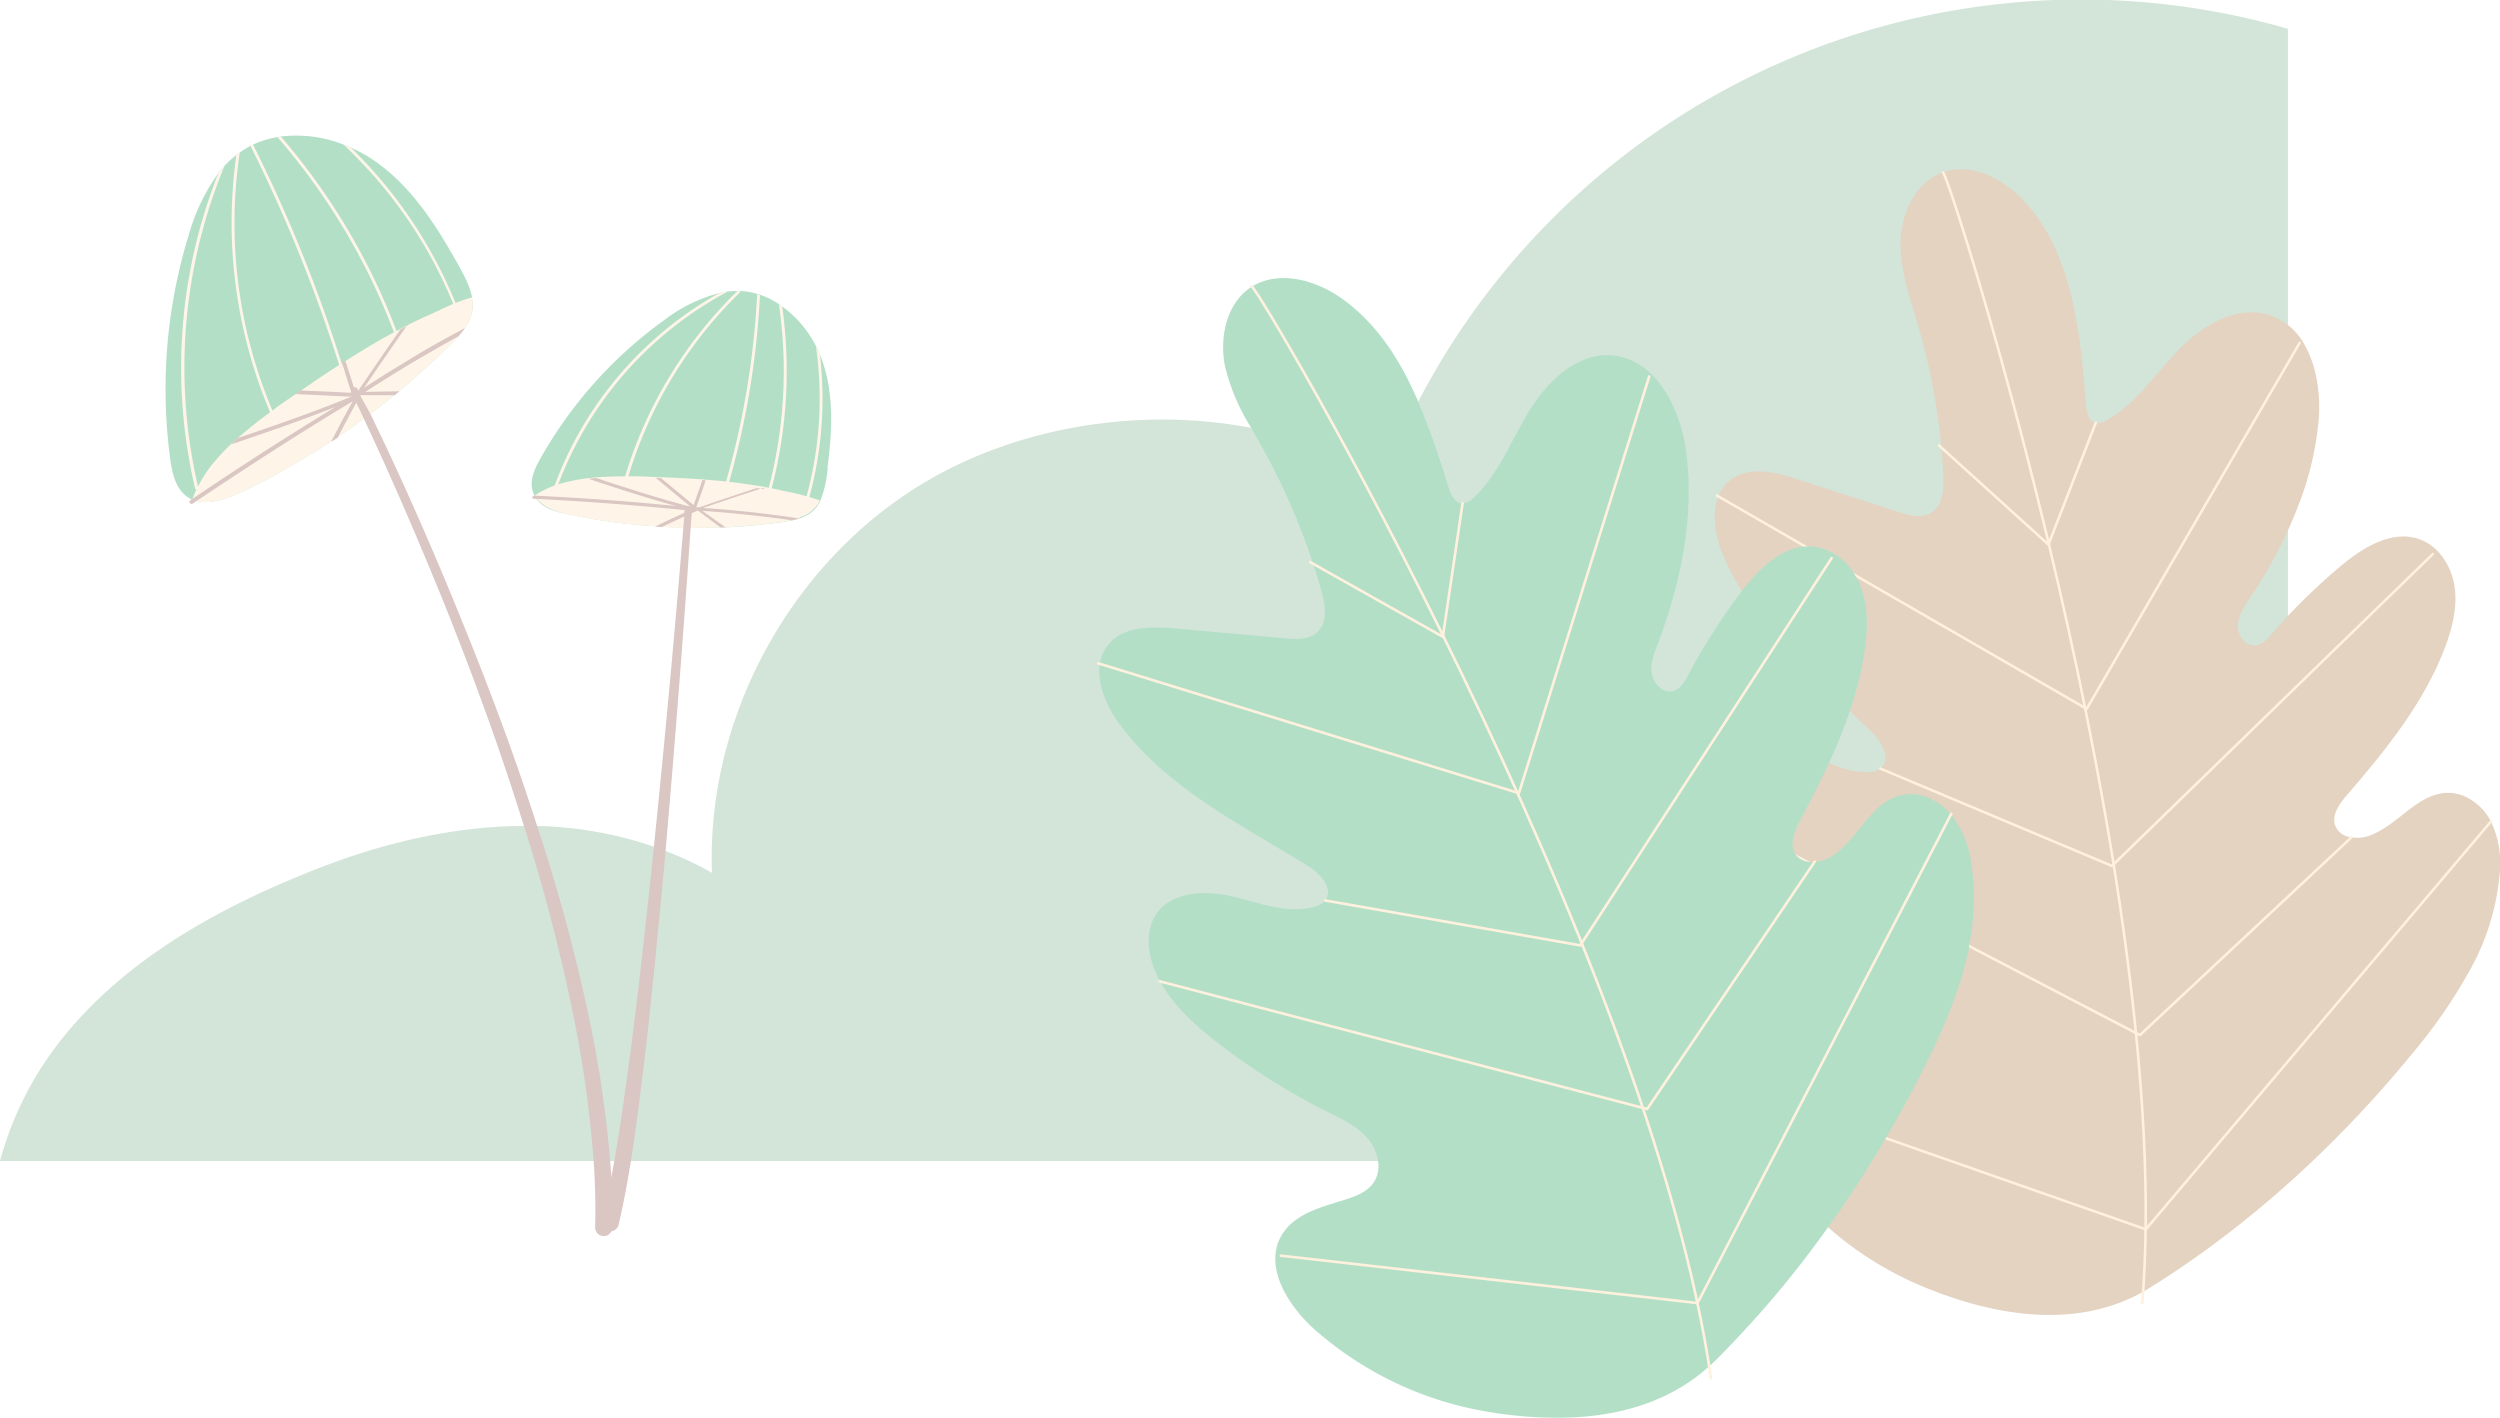 <svg xmlns="http://www.w3.org/2000/svg" xmlns:xlink="http://www.w3.org/1999/xlink" viewBox="0 0 445.3 252.55"><defs><style>.cls-1,.cls-10,.cls-9{fill:none;}.cls-2{opacity:0.3;}.cls-3{clip-path:url(#clip-path);}.cls-4{fill:#6aa680;}.cls-5{fill:#009444;}.cls-6{fill:#faddb2;}.cls-7{fill:#823f32;}.cls-8{fill:#a36a30;}.cls-10,.cls-9{stroke:#fed18f;stroke-linecap:round;stroke-linejoin:round;}.cls-9{stroke-width:0.46px;}.cls-10{stroke-width:0.47px;}</style><clipPath id="clip-path" transform="translate(0 0)"><rect class="cls-1" width="445.3" height="252.55"/></clipPath></defs><g id="Capa_2" data-name="Capa 2"><g id="Capa_1-2" data-name="Capa 1"><g class="cls-2"><g class="cls-3"><g class="cls-3"><path class="cls-4" d="M407.53,5.15V206.8H0a60,60,0,0,1,11.12-21.88c11.61-14.46,28.55-23.62,45.8-30.34,11.7-4.55,24-7.37,36.18-7.46l2.36,0a68.61,68.61,0,0,1,21,3.69c.7.23,1.37.48,2.07.76a59.77,59.77,0,0,1,8.28,3.89C125.79,127.7,141,99.87,165,85.75c16.64-9.8,38-13.23,57.49-9.61a74.39,74.39,0,0,1,18,5.78,63.8,63.8,0,0,1,6,3.2A133.06,133.06,0,0,1,406,4.7c.51.13,1,.28,1.5.45" transform="translate(0 0)"/><path class="cls-5" d="M84.19,53.59a5.67,5.67,0,0,1,0,1.09s0,.07,0,.11c0,.23-.06.46-.1.72a1.7,1.7,0,0,1-.06.31c-.07.23-.15.49-.24.74s-.23.55-.35.82-.4.7-.64,1c0,0,0,0,0,0l0,0a0,0,0,0,1,0,0,2.44,2.44,0,0,1-.32.44v0a.75.75,0,0,1-.14.17l-.55.65,0,.05c-.32.4-.68.78-1.1,1.22-3,3-6.17,5.9-9.44,8.62l-.86.71,0,0h0c-1.41,1.18-2.85,2.3-4.3,3.37-.38.3-.74.57-1.12.85h0c-1.54,1.13-3.12,2.23-4.7,3.3-.19.15-.38.26-.56.38s-.43.3-.64.42c-1.13.76-2.29,1.5-3.45,2.2l-1.56.94c-.63.4-1.29.78-1.94,1.14-.44.27-.91.53-1.37.78-1.26.72-2.55,1.41-3.83,2.09s-2.59,1.3-3.9,1.93c-2.26,1.06-4.89,2-7.21,1.73a4.34,4.34,0,0,1-.8-.15l-.06,0a6.13,6.13,0,0,1-.72-.25s-.06,0-.08,0a6.64,6.64,0,0,1-.89-.55c-2-1.45-2.61-4.19-2.94-6.7A93,93,0,0,1,33.61,41.9,34.88,34.88,0,0,1,38.9,30.84,15.44,15.44,0,0,1,40,29.53a16.63,16.63,0,0,1,2.11-1.92,4.49,4.49,0,0,1,.49-.37l.12-.09A17.1,17.1,0,0,1,44.59,26c.14-.08.31-.15.46-.23a16.59,16.59,0,0,1,4.36-1.35l.61-.1a22.84,22.84,0,0,1,11.15,1.43h0c.44.17.88.34,1.3.53a25.08,25.08,0,0,1,4.85,2.8c6,4.38,10.09,10.66,13.69,17,1.56,2.72,2.68,4.84,3.06,6.8,0,.24.06.47.1.7" transform="translate(0 0)"/><path class="cls-6" d="M35.23,86.56l.06.32a.25.25,0,0,1-.18.31H35a.28.28,0,0,1-.12,0,.2.2,0,0,1-.13-.17A94,94,0,0,1,38.9,30.84,15.44,15.44,0,0,1,40,29.53a93.91,93.91,0,0,0-4.76,57" transform="translate(0 0)"/><path class="cls-6" d="M49.45,75.84a.22.22,0,0,1-.1,0,.24.24,0,0,1-.25-.15l-1-2.27a86.73,86.73,0,0,1-6-45.83c.15-.14.32-.25.49-.38l.12-.08a85.65,85.65,0,0,0,5.82,46c.33.8.69,1.6,1,2.38v0a.24.24,0,0,1-.13.32" transform="translate(0 0)"/><path class="cls-6" d="M62.43,69.81a.25.25,0,0,1,0,.17.24.24,0,0,1-.17.15s0,0-.08,0a.32.32,0,0,1-.26-.19c-.48-1.67-1-3.35-1.53-5a266.57,266.57,0,0,0-15.8-39c.14-.08.31-.15.46-.23A264.1,264.1,0,0,1,60.83,64.67c.57,1.71,1.09,3.41,1.6,5.14" transform="translate(0 0)"/><path class="cls-6" d="M72.88,65.49a.23.23,0,0,1-.17.32.07.07,0,0,1-.06,0,.24.24,0,0,1-.25-.19,1.65,1.65,0,0,1-.11-.36l-.23-.67c-.42-1.35-.89-2.68-1.39-4a6.85,6.85,0,0,0-.27-.8c-.09-.22-.17-.45-.26-.68a115.66,115.66,0,0,0-20.73-34.7l.61-.1A116,116,0,0,1,70.61,58.9a2.92,2.92,0,0,1,.14.38c.11.25.19.53.28.8.54,1.41,1,2.82,1.47,4.25.09.22.15.45.23.68s.11.31.15.48" transform="translate(0 0)"/><path class="cls-6" d="M82.8,58.43s0,0,0,0l0,0a0,0,0,0,1,0,0,2.44,2.44,0,0,1-.32.44.78.78,0,0,0-.08-.23c-.51-1.56-1.07-3.1-1.71-4.61A81.28,81.28,0,0,0,61.19,25.76c.44.17.88.34,1.3.53A81.56,81.56,0,0,1,81.12,53.91c.61,1.49,1.18,3,1.68,4.52" transform="translate(0 0)"/><path class="cls-6" d="M84.19,53.59a5.67,5.67,0,0,1,0,1.09s0,.07,0,.11c0,.23-.06.46-.1.72a1.7,1.7,0,0,1-.06.31c-.07.23-.15.49-.24.74s-.23.55-.35.82-.4.7-.64,1c0,0,0,0,0,0l0,0a0,0,0,0,1,0,0,2.44,2.44,0,0,1-.32.44.85.85,0,0,1-.14.19l-.55.65,0,.05c-.32.4-.68.78-1.1,1.22-3,3-6.17,5.9-9.44,8.62l-.86.71,0,0h0c-1.41,1.18-2.85,2.3-4.3,3.37-.38.3-.74.57-1.12.85h0c-1.54,1.13-3.12,2.23-4.7,3.3-.19.15-.38.26-.56.38s-.38.23-.59.34l-.05.08c-1.13.76-2.29,1.5-3.45,2.2l-1.56.94c-.63.4-1.29.78-1.94,1.14-.44.27-.91.53-1.37.78-1.26.72-2.55,1.41-3.83,2.09s-2.59,1.3-3.9,1.93c-2.26,1.06-4.89,2-7.21,1.73a4.34,4.34,0,0,1-.8-.15l-.06,0a6.13,6.13,0,0,1-.72-.25l.07-.13a13.66,13.66,0,0,1,.78-1.85,5.49,5.49,0,0,1,.31-.59A23.58,23.58,0,0,1,37.57,83a40.49,40.49,0,0,1,3.54-3.86c.42-.39.82-.75,1.27-1.13v0a72.82,72.82,0,0,1,5.7-4.55,2.5,2.5,0,0,1,.45-.32c1.26-1,2.52-1.83,3.81-2.72a2.22,2.22,0,0,1,.27-.19c.32-.23.64-.42,1-.65,2.26-1.58,4.51-3.1,6.83-4.59l.44-.3.06,0,.59-.38c2.83-1.81,5.69-3.54,8.66-5.12a3.42,3.42,0,0,1,.47-.23c.21-.13.44-.25.65-.36.44-.27.9-.48,1.35-.72a0,0,0,0,1,0,0c1.28-.65,2.53-1.24,3.83-1.81,1.06-.46,2.53-1.2,4.15-1.89a3.64,3.64,0,0,0,.49-.22c1-.37,2-.75,3-1,0,.24.06.47.1.7" transform="translate(0 0)"/><path class="cls-7" d="M64,70.69c0,.08-.06.13-.13.16-.39.22-.73.43-1.11.66C53.34,77.18,44,83.2,34.79,89.39c-.18.1-.32.22-.5.33a.36.36,0,0,1-.32,0,.35.35,0,0,1-.16-.13.34.34,0,0,1,.1-.48,1.7,1.7,0,0,0,.22-.15c8.38-5.69,17-11.22,25.67-16.5C53.65,74.91,47.48,77,41.12,79.17c.4-.4.82-.76,1.24-1.15l0,0c6.83-2.3,13.42-4.59,20.11-7.32.15-.06.31-.14.46-.19a3.18,3.18,0,0,1,.37-.14l0,0h0s0,0,0,0l0,0,0,0s.05,0,.09-.06a.28.28,0,0,1,.4.13h0a.06.06,0,0,1,0,.08.37.37,0,0,1,0,.23" transform="translate(0 0)"/><path class="cls-7" d="M63.35,70.3l0,0c0,.08-.11.1-.18.13a.25.25,0,0,1-.19,0,.13.13,0,0,1-.09,0,.64.64,0,0,1-.18-.21L62.6,70l-1.22-3.89c-.14-.5-.32-1-.5-1.47l.61-.37c.21.53.37,1.07.55,1.61l1.33,4.2a.07.07,0,0,0,0,.09.16.16,0,0,0,0,.15" transform="translate(0 0)"/><path class="cls-7" d="M63.25,70.65a.37.37,0,0,1-.18,0l-.58,0-9.87-.46.94-.64,9,.41.51,0a.34.34,0,0,1,.25.14s.07.1,0,.15,0,0,0,.07a0,0,0,0,1,0,0,.23.23,0,0,1-.16.23" transform="translate(0 0)"/><path class="cls-7" d="M72.61,57.83c-2.63,3.75-5.24,7.51-7.79,11.3a5,5,0,0,0-.41.61c-.09.12-.18.26-.27.37s-.1.17-.18.26v0a.16.16,0,0,1-.1.08.28.28,0,0,1-.21.06h0a.13.13,0,0,1-.09,0l-.05,0a.1.1,0,0,1-.07-.06l0,0s0,0,0-.05,0,0,0,0v0a.16.16,0,0,1,0-.15.07.07,0,0,1,0-.09l0,0c2.58-3.84,5.22-7.67,7.88-11.48.43-.26.9-.47,1.34-.7" transform="translate(0 0)"/><path class="cls-7" d="M82.74,58.52a2.44,2.44,0,0,1-.32.44.85.85,0,0,1-.14.19l-.55.65,0,.05c-3,1.66-6,3.39-9,5.16l-.44.27q-3.6,2.19-7.14,4.47c-.32.17-.61.38-.91.57l-.06,0v0a.38.38,0,0,0-.17.08h0s0,0,0,0a.27.27,0,0,1-.27,0s0,0-.05,0l0,0a.27.27,0,0,1-.13-.11s0-.06,0-.12v-.07a.28.28,0,0,1,.15-.29c.08-.07.17-.11.25-.17l.09-.06a8.07,8.07,0,0,1,.88-.55c2.38-1.56,4.81-3.08,7.25-4.53.15-.11.29-.19.44-.28,3.22-2,6.51-3.81,9.84-5.6a3.84,3.84,0,0,1,.4-.21" transform="translate(0 0)"/><path class="cls-7" d="M71.16,69.69l-.88.7v0l-6.13,0h-.37a.43.43,0,0,1-.17,0,.74.74,0,0,1-.13-.12l0,0v0h0l0,0c-.06,0,0,0-.05-.11a.37.37,0,0,1,.36-.36h.09l.56,0h.74Z" transform="translate(0 0)"/><path class="cls-7" d="M64.18,70.37l0,.08c0,.08-.11.17-.14.24-1.32,2.39-2.63,4.81-3.88,7.25a8.74,8.74,0,0,1-1.17.72c1.23-2.39,2.5-4.8,3.81-7.15.16-.3.29-.57.48-.86l.15-.3,0,0,0,0,.08-.17A.37.37,0,0,1,64,70l0,0a.23.23,0,0,1,.11.14.28.28,0,0,1,0,.26" transform="translate(0 0)"/><path class="cls-5" d="M147.44,83.32a20.58,20.58,0,0,1-1.37,6,3.48,3.48,0,0,1-.3.5,2.39,2.39,0,0,1-.27.43,3.6,3.6,0,0,1-.51.59,2.24,2.24,0,0,1-.46.4,2.92,2.92,0,0,1-.4.29,6.71,6.71,0,0,1-1.68.8l0,0h0l-.67.19c-.21.07-.42.11-.65.17l-.68.13-.69.12c-1.16.15-2.32.3-3.48.43-1.47.16-2.95.31-4.42.42-.87.06-1.73.1-2.6.14h0c-.29,0-.59,0-.88,0h0l-.59,0c-1.56.06-3.14.08-4.72,0-.44,0-.86,0-1.31,0-1.24,0-2.5,0-3.75-.13a6.58,6.58,0,0,1-.9-.06h0a.52.52,0,0,1-.25,0h0a109.83,109.83,0,0,1-15.06-2c-.34-.06-.7-.15-1.06-.25A13.14,13.14,0,0,1,98,90.71c-.23-.1-.44-.21-.65-.32A5.48,5.48,0,0,1,95.65,89a.2.2,0,0,1-.08-.1,1.74,1.74,0,0,0-.13-.15c-.08-.12-.15-.25-.23-.38s0-.06,0-.08a5.32,5.32,0,0,1-.32-.78c-.61-2,.36-4.07,1.39-5.88a76.6,76.6,0,0,1,22-24.59,27.35,27.35,0,0,1,9.84-4.84,13.84,13.84,0,0,1,1.54-.28,15.13,15.13,0,0,1,1.66-.08h.15a4.74,4.74,0,0,1,.55,0,11.5,11.5,0,0,1,2.84.51l.51.15a14.53,14.53,0,0,1,3.35,1.66,3.58,3.58,0,0,1,.59.42,19.71,19.71,0,0,1,6,7s0,0,0,0c.25.52.51,1,.72,1.58l0,0a20.28,20.28,0,0,1,.76,2.1c1.77,5.84,1.37,12,.61,18" transform="translate(0 0)"/><path class="cls-6" d="M129.66,51.92A64.76,64.76,0,0,0,99.38,86.43c-.12.28-.21.57-.31.85l-.51-.17c.07-.15.11-.32.17-.47A65.09,65.09,0,0,1,128.12,52.2a13.84,13.84,0,0,1,1.54-.28" transform="translate(0 0)"/><path class="cls-6" d="M132,51.88A76.85,76.85,0,0,0,111.87,85c-.12.36-.23.74-.33,1.12L111,86c.09-.34.19-.65.3-1a77.37,77.37,0,0,1,20-33.12h.15a4.74,4.74,0,0,1,.55,0" transform="translate(0 0)"/><path class="cls-6" d="M135.37,52.54A149.15,149.15,0,0,1,129.83,86c-.24.86-.49,1.73-.78,2.59a4.85,4.85,0,0,1-.19.68c-.07.25-.15.52-.23.78l-.51-.15c0-.15.08-.28.13-.42a5.76,5.76,0,0,0,.19-.68c.31-1,.59-1.89.84-2.86a148.58,148.58,0,0,0,5.58-33.52l.51.15" transform="translate(0 0)"/><path class="cls-6" d="M137.39,87.11c-.32,1.22-.65,2.42-1,3.62l-.49-.15c.36-1.18.7-2.36,1-3.56a82.35,82.35,0,0,0,1.84-32.82,3.58,3.58,0,0,1,.59.42,82.57,82.57,0,0,1-1.92,32.49" transform="translate(0 0)"/><path class="cls-6" d="M144.15,88.67c-.15.56-.31,1.13-.48,1.7l-.51-.17c.17-.54.34-1.11.47-1.68a66.15,66.15,0,0,0,1.7-26.9c.25.52.51,1,.72,1.58l0,0a66.76,66.76,0,0,1-1.92,25.45" transform="translate(0 0)"/><path class="cls-6" d="M142.44,92.31h0a11.16,11.16,0,0,1-1.33.35s0,0-.05,0a11.13,11.13,0,0,1-1.33.27c-3.47.5-7,.83-10.47,1l-.93,0h0c-3.47.16-6.93.11-10.41-.07a8.49,8.49,0,0,1-1.12-.11l-.06,0a112.18,112.18,0,0,1-15.07-2c-2.24-.48-4.77-1.24-6.09-3-.11-.17-.23-.34-.33-.52l.1-.06a17.31,17.31,0,0,1,5.22-2.22,31,31,0,0,1,4.24-.78c.46-.07.92-.1,1.39-.14h0a82.82,82.82,0,0,1,10.33-.07h.27l.94.05c2.43.08,4.84.2,7.26.37.2,0,.39,0,.58.06a93.3,93.3,0,0,1,9.27,1.08,12.13,12.13,0,0,1,1.23.2s0,0,0,0c1.16.21,2.27.43,3.41.71a41.44,41.44,0,0,1,6.55,1.72,5.73,5.73,0,0,1-3.62,3" transform="translate(0 0)"/><path class="cls-7" d="M124,91.06c-.07,0-.11,0-.17,0l-1-.11c-9-.93-18.17-1.62-27.27-2.09l-.48,0a.31.31,0,0,1-.23-.14.27.27,0,0,1,0-.17.27.27,0,0,1,.3-.26h.22c8.33.41,16.76,1,25.07,1.85-5.25-1.45-10.36-3.11-15.61-4.85.46-.07.92-.1,1.39-.14h0c5.64,1.87,11.11,3.62,16.87,5.14l.39.1a2.22,2.22,0,0,1,.31.1h0v0s0,0,.06,0h0v0s.05,0,.08,0a.23.23,0,0,1,.2.29l0,0a0,0,0,0,1,0,.06.27.27,0,0,1-.13.15" transform="translate(0 0)"/><path class="cls-7" d="M123.79,90.48l0,0a.23.23,0,0,1-.18,0,.19.19,0,0,1-.13-.09.08.08,0,0,1,0-.05.4.4,0,0,1,0-.22l.09-.23,1.13-3.17c.15-.4.27-.8.39-1.21.2,0,.39,0,.58.06-.12.45-.28.88-.43,1.33l-1.21,3.42a.08.08,0,0,0,0,0,.19.19,0,0,0-.08.1" transform="translate(0 0)"/><path class="cls-7" d="M123.55,90.66a.28.28,0,0,1-.14-.06l-.36-.3-6.27-5.2.94.05,5.74,4.75.32.27a.24.24,0,0,1,.09.21.11.11,0,0,1,0,.13s0,0,0,.06a0,0,0,0,1,0,0,.2.2,0,0,1-.23.07" transform="translate(0 0)"/><path class="cls-7" d="M136.06,86.86q-5.37,1.74-10.72,3.57c-.21.06-.38.13-.57.2l-.36.12-.25.08H124a.27.27,0,0,1-.17-.07v0a.08.08,0,0,1,0,0l0,0a.08.08,0,0,1,0-.07h0s0,0,0,0,0,0,0,0v0a.19.19,0,0,1,.08-.1.08.08,0,0,1,0,0l0,0c3.6-1.25,7.24-2.47,10.87-3.65a12.13,12.13,0,0,1,1.23.2" transform="translate(0 0)"/><path class="cls-7" d="M142.42,92.32a11.16,11.16,0,0,1-1.33.35s0,0-.05,0c-5.24-.75-10.53-1.29-15.79-1.67-.31,0-.63,0-.93-.07h0a.39.39,0,0,0-.14,0s0,0,0,0a.26.26,0,0,1-.24-.14v0a.16.16,0,0,1,0-.14s0,0,0-.09,0,0,0,0h0a.26.26,0,0,1,.24-.13l.25,0c.32,0,.64,0,1,.06,5.68.39,11.4,1,17.08,1.89" transform="translate(0 0)"/><path class="cls-7" d="M129.24,93.94l-.93,0h0l-4-3-.08-.06-.12-.07-.05,0a.31.31,0,0,1-.09-.11.32.32,0,0,1,0-.14v0h0v0h0s0,0,0-.09a.3.3,0,0,1,.41-.06l0,.05.38.26.48.37Z" transform="translate(0 0)"/><path class="cls-7" d="M124.3,90.94l-.06,0-.21.09c-2,.91-4.11,1.86-6.15,2.85a8.49,8.49,0,0,1-1.12-.11c2-1,4-1.92,6-2.82.25-.11.47-.23.74-.32l.24-.13,0,0h0l.15-.08a.29.29,0,0,1,.38.13l0,0a.22.22,0,0,1,0,.16.27.27,0,0,1-.11.19" transform="translate(0 0)"/><path class="cls-7" d="M109.05,218.67a1.8,1.8,0,0,1-.14.65h0a1.53,1.53,0,0,1-2.9-.7v-.06c.1-3.75,0-7.52-.23-11.27a206.6,206.6,0,0,0-3.82-27.24,319.67,319.67,0,0,0-8.82-33.52c-.43-1.39-.87-2.76-1.31-4.13-4-12.41-8.55-24.63-13.44-36.7C74.1,95.23,69.64,84.85,64.83,74.63h0c-.44-1-.9-1.94-1.37-2.91l-.23-.48a1.28,1.28,0,0,0-.15-.28,1.59,1.59,0,0,0-.12-.27.7.7,0,0,0-.09-.17.15.15,0,0,0,0-.08A4.54,4.54,0,0,0,62.6,70s0,0,0-.06v0a.63.63,0,0,1,.29-.86A.43.43,0,0,1,63,69a.65.65,0,0,1,.74.34s0,0,0,.06.08.19.13.28,0,.06,0,.08a2,2,0,0,0,.13.25s0,.07,0,.11.06.13.1.19l.07.15L66,73.79c5,10.26,9.61,20.7,14,31.24,5,12.07,9.75,24.27,13.9,36.68.53,1.62,1.08,3.22,1.58,4.84a318.36,318.36,0,0,1,9.06,32.95,209.1,209.1,0,0,1,4.18,27.79c.06.76.12,1.5.16,2.23.17,3,.24,6.09.19,9.15" transform="translate(0 0)"/><path class="cls-7" d="M123.21,90.79v0a.62.62,0,0,1,0,.19c0,.15,0,.29,0,.44-.06.86-.13,1.71-.19,2.57v0q-1.94,28.52-4.42,57c-.11,1.18-.21,2.38-.32,3.56-1,10.62-2,21.21-3.2,31.81-.85,7-1.65,13.95-2.78,20.92-.59,3.6-1.27,7.23-2.11,10.85a1.56,1.56,0,0,1-1.24,1.18h0a1.82,1.82,0,0,1-.57,0,1.55,1.55,0,0,1-1.16-1.86l0-.1c.63-2.57,1.18-5.18,1.68-7.82.15-.73.3-1.47.43-2.23,1.26-7,2.19-14.16,3.14-21.24,1.36-10.53,2.52-21.13,3.64-31.7.15-1.37.27-2.74.42-4.11q2.88-28.07,5.18-56.21v0c.07-.65.11-1.31.17-2,0-.21,0-.44,0-.65a2.94,2.94,0,0,0,.05-.51.36.36,0,0,0,0-.15.66.66,0,0,1,.59-.59h.1a1,1,0,0,1,.3.13.6.6,0,0,1,.27.51" transform="translate(0 0)"/><path class="cls-8" d="M445.23,155.7a42.68,42.68,0,0,1-5.63,17.69,90.42,90.42,0,0,1-9.54,13.8c-13.21,16.25-29.26,31.06-47.09,42.16-.4.25-.82.5-1.24.74-12,6.72-26.36,4.34-38.81-.76a60.59,60.59,0,0,1-17.31-10.73,55.89,55.89,0,0,1-8.83-9.73,17.15,17.15,0,0,1-1-1.58c-.11-.15-.19-.29-.28-.44-2.93-5-4.48-11.38-.61-15.34,2.59-2.65,6.51-3,10.28-3.31.61-.06,1.23-.1,1.82-.14,1.87-.17,3.85-.47,5.24-1.73,2.11-1.88,2.07-5.31.74-7.78a11.31,11.31,0,0,0-1.62-2.27,36,36,0,0,0-4.2-3.77,116.35,116.35,0,0,1-10.3-9.57c-1.94-2-3.81-4.17-5.6-6.36-3-3.73-5.9-7.82-7.17-12.36a18.68,18.68,0,0,1-.59-3.14c-.29-3,.3-6.22,2.43-8.31,3.45-3.32,9.16-2.25,13.46-.16,2.15,1,4.27,2.29,6.44,3.26a15.6,15.6,0,0,0,6.87,1.67,3.92,3.92,0,0,0,2.28-.64c2-1.56.23-4.67-1.54-6.44-1.28-1.27-2.57-2.51-3.9-3.77-4.34-4.13-8.78-8.26-12.72-12.73a63.07,63.07,0,0,1-6.55-8.7A43.68,43.68,0,0,1,307,99.09c-1.43-3.33-2.19-7.52-.94-10.68v0a6.43,6.43,0,0,1,2.19-2.93c3.32-2.55,8.06-1.37,12-.09l17.92,5.82c1.86.59,4,1.16,5.65.23,2.23-1.24,2.46-4.32,2.34-6.89-.09-1.6-.19-3.2-.36-4.8a114.81,114.81,0,0,0-4.17-21.83c-1.45-4.91-3.22-9.84-3.1-14.94s2.74-10.55,7.54-12.28c5.19-1.85,10.94,1.25,14.65,5.31,8.57,9.48,9.81,23.3,10.82,36.05.11,1.32.47,2.93,1.75,3.26a3,3,0,0,0,2.15-.57c5.18-3,8.58-8.32,12.79-12.62s10.28-7.85,16-6a11.11,11.11,0,0,1,6.3,5.37c2.21,3.88,2.87,9.08,2.44,13.67a55.94,55.94,0,0,1-2.44,11.68,80,80,0,0,1-9.78,19.67c-1,1.48-2,3-2.12,4.76s1.16,3.75,2.92,3.69c1.33-.06,2.34-1.16,3.21-2.17q2.75-3.2,5.77-6.17c2.06-2,4.23-4,6.47-5.86,3.94-3.29,9.06-6.42,13.9-4.74,3.48,1.22,5.75,4.78,6.3,8.41s-.38,7.33-1.66,10.78c-3.73,9.91-10.54,18.33-17.47,26.36-1.37,1.58-2.84,3.6-2.1,5.56a3.43,3.43,0,0,0,2.86,2,6.39,6.39,0,0,0,3.16-.27c5.12-1.81,8.66-7.65,14.09-7.65a7.41,7.41,0,0,1,2.89.61,9.89,9.89,0,0,1,4.72,4.49,17.39,17.39,0,0,1,1.54,9.38" transform="translate(0 0)"/><path class="cls-9" d="M346.08,30.69c1.34.78,41.55,127.49,35.5,201.46" transform="translate(0 0)"/><polyline class="cls-9" points="345.38 79.35 364.87 97 373.3 75.3"/><polyline class="cls-9" points="305.8 88.26 371.68 126.26 409.61 61.08"/><polyline class="cls-9" points="334.93 136.9 376.18 154.24 433.35 98.67"/><polyline class="cls-9" points="304.01 144.19 381.16 184.37 418.86 149.13"/><polyline class="cls-9" points="313.87 195.02 382.21 218.97 443.7 146.31"/><path class="cls-5" d="M350.78,168.55c-1.41,7.12-4.34,14.09-7.58,20.64q-3.39,6.87-7.31,13.55c-.89,1.54-1.81,3-2.74,4.55q-3.57,5.79-7.54,11.31a181.74,181.74,0,0,1-15.91,19.45c-1.37,1.47-2.76,2.91-4.19,4.32-.36.36-.72.69-1.08,1-10.49,9.52-25.49,10.39-39.2,8.13a61.91,61.91,0,0,1-30.13-13.88c-.27-.23-.57-.47-.84-.72-4.89-4.32-9.31-11.44-5.9-17,2.32-3.79,7.14-4.93,11.38-6.26,1.83-.59,3.77-1.35,4.88-2.93a5.22,5.22,0,0,0,.89-3.43,8.09,8.09,0,0,0-1.94-4.55c-1.92-2.19-4.64-3.46-7.23-4.74a118.45,118.45,0,0,1-19.63-12.39c-3.9-3-7.71-6.51-10.05-10.79a19.06,19.06,0,0,1-1.33-3c-1-2.91-1.11-6.32.55-8.89,2.72-4.13,8.7-4.38,13.51-3.26s9.73,3.13,14.51,1.91a3.89,3.89,0,0,0,2.13-1.16c1.62-2-.82-4.76-3-6.13-12.07-7.48-25.4-14-33.75-25.49-2.19-3-3.91-7.06-3.39-10.53a7,7,0,0,1,1.54-3.46c2.74-3.33,7.77-3.22,12.07-2.84l19.36,1.73c2,.19,4.24.29,5.73-1.06,2-1.75,1.48-4.91.76-7.43-.44-1.58-.92-3.19-1.45-4.74v0a118.1,118.1,0,0,0-9.21-21c-.71-1.28-1.45-2.57-2.19-3.85a36.5,36.5,0,0,1-4.32-10.45c-1-5.17.32-11.25,4.76-14.08,4.81-3,11.3-1.26,15.93,2,6.36,4.47,10.51,11,13.65,18.25A155.89,155.89,0,0,1,258,86.78c.4,1.31,1.14,2.85,2.49,2.89a3.25,3.25,0,0,0,2-1c4.51-4.26,6.72-10.35,10-15.64s8.53-10.25,14.7-9.73c7.78.68,12.12,9.42,13.15,17.17,1.52,11.57-.95,23.39-5.1,34.32-.65,1.69-1.35,3.48-1,5.29s2,3.47,3.77,3c1.32-.36,2.08-1.71,2.74-2.91a107.07,107.07,0,0,1,9.5-14.87l0,0c2.84-3.71,6.64-7.54,11.14-7.94h0a7.26,7.26,0,0,1,1.74,0,10.16,10.16,0,0,1,7.36,5.22,10.42,10.42,0,0,1,.88,1.77c1.39,3.54,1.31,7.48.8,11.23a59.11,59.11,0,0,1-2.72,11.17,83.84,83.84,0,0,1-3.7,9.18c-1.58,3.46-3.33,6.83-5.1,10.16-1,1.89-2,4.27-.84,6.06a2.48,2.48,0,0,0,.59.66l0,0a3.43,3.43,0,0,0,1.09.57h0a4.62,4.62,0,0,0,1.63.16,6.44,6.44,0,0,0,3.11-1c4.72-3,7-9.67,12.41-10.91,3.25-.74,6.68.86,8.83,3.37a18.18,18.18,0,0,1,3.69,9.1,41.56,41.56,0,0,1-.47,14.5" transform="translate(0 0)"/><path class="cls-10" d="M222.93,51c1.52.47,71,118.69,81.82,194.46" transform="translate(0 0)"/><polyline class="cls-10" points="233.37 100.13 257 113.42 260.51 89.66"/><polyline class="cls-10" points="195.61 118.15 270.55 141.28 293.76 67.05"/><polyline class="cls-10" points="236.03 160.39 281.48 168.39 326.25 99.41"/><polyline class="cls-10" points="206.6 174.8 293.39 197.54 323.23 153.48"/><polyline class="cls-10" points="228.16 223.66 302.36 232.1 347.56 144.96"/></g></g></g></g></g></svg>